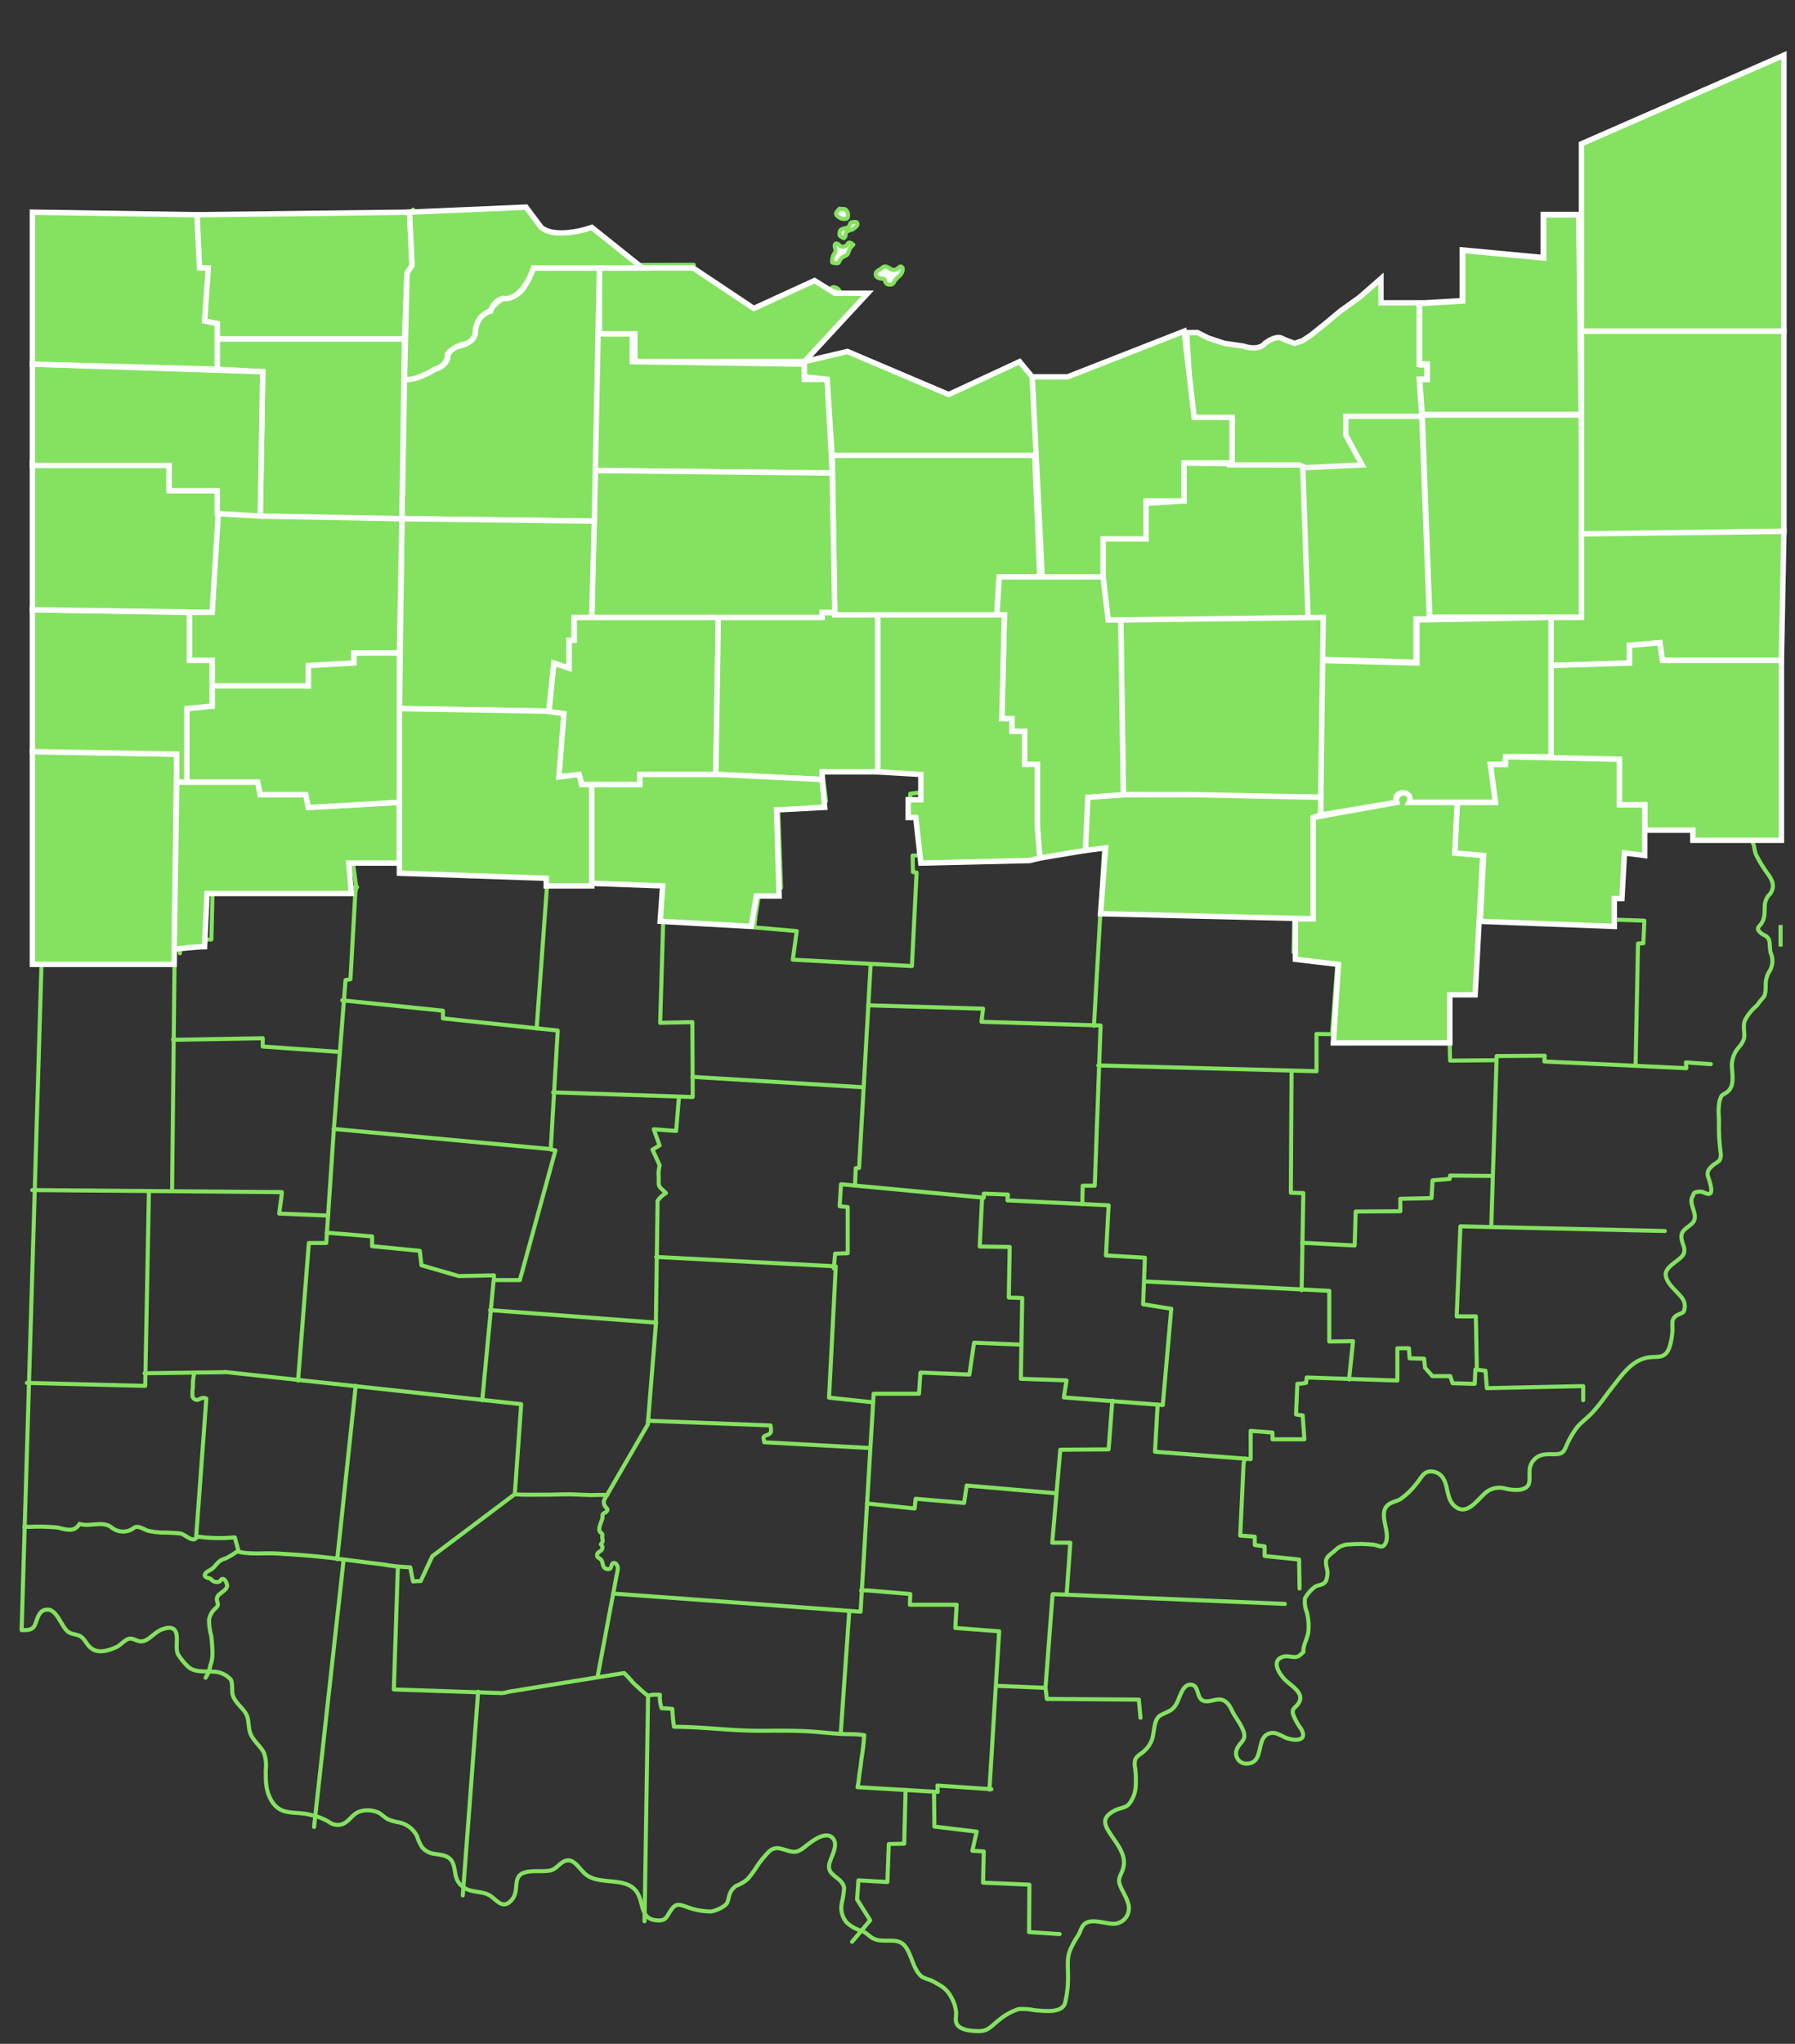 <svg width="145" height="165" viewBox="0 0 145 165" fill="none" xmlns="http://www.w3.org/2000/svg">
<rect x="0" y="0" width="145" height="165" fill="#333333" stroke="none"/>
<g clip-path="url(#clip0_1029_1872)">
<path d="M144.516 23.247C144.516 23.499 144.628 24.023 144.628 24.276L145.382 64.025C145.098 64.14 144.807 64.237 144.511 64.315C144.127 64.488 144.071 65.04 143.659 65.04C143.423 65.047 143.188 64.996 142.976 64.89C142.826 64.802 142.7 64.619 142.508 64.572C142.413 64.551 142.315 64.552 142.221 64.577C142.128 64.601 142.041 64.648 141.969 64.713C141.815 64.895 141.876 65.162 141.768 65.363C141.525 65.803 140.855 65.934 140.795 66.505C140.748 66.931 141.169 67.348 141.384 67.685C141.533 67.879 141.64 68.102 141.698 68.34C141.717 68.539 141.758 68.735 141.82 68.925C142.018 69.34 142.248 69.739 142.508 70.119C142.789 70.587 143.247 70.994 143.21 71.584C143.194 71.845 143.078 72.089 142.887 72.267C142.689 72.499 142.574 72.791 142.559 73.096C142.526 73.639 142.601 74.153 142.236 74.622C142.091 74.799 141.923 74.907 142.058 75.132C142.205 75.312 142.395 75.453 142.611 75.539C143.116 75.838 142.887 76.41 143.032 76.906C143.131 77.127 143.18 77.369 143.174 77.612C143.169 77.854 143.109 78.093 142.999 78.31C142.772 78.633 142.645 79.015 142.634 79.41C142.629 79.672 142.667 80.355 142.414 80.547C142.234 80.749 142.067 80.962 141.913 81.184C141.499 81.522 141.163 81.947 140.93 82.429C140.781 82.897 140.968 83.365 140.884 83.833C140.803 84.09 140.665 84.325 140.481 84.521C140.13 84.908 139.925 85.404 139.901 85.925C139.901 86.492 140.05 87.147 139.863 87.695C139.786 87.899 139.649 88.076 139.47 88.2C139.344 88.294 139.152 88.35 139.058 88.476C138.929 88.734 138.858 89.017 138.852 89.305C138.777 89.787 138.894 90.377 138.852 90.845C138.847 91.587 138.895 92.328 138.997 93.063C139.026 93.255 139.002 93.451 138.927 93.63C138.81 93.817 138.539 93.92 138.379 94.06C138.089 94.318 137.841 94.571 137.972 94.964C138.047 95.216 138.576 96.579 137.893 96.368C137.663 96.302 137.551 96.19 137.345 96.199C137.139 96.209 136.774 96.213 136.774 96.504C136.25 97.187 137.387 98.118 136.662 98.793C136.226 99.195 135.744 99.331 135.833 99.991C135.894 100.492 136.287 100.918 135.894 101.395C135.501 101.872 134.434 102.303 134.565 103.01C134.724 103.791 135.58 104.288 135.969 104.929C136.044 105.072 136.087 105.23 136.096 105.391C136.105 105.553 136.079 105.714 136.02 105.865C135.917 106.019 135.683 106.066 135.524 106.146C134.906 106.469 135.154 106.937 135.094 107.55C135.042 108.088 134.92 108.884 134.602 109.235C134.284 109.586 133.886 109.53 133.455 109.553C132.266 109.624 131.541 110.358 130.834 111.234C130.446 111.735 130.09 112.165 129.725 112.671C129.379 113.163 129.003 113.632 128.597 114.075C128.213 114.477 127.75 114.796 127.399 115.222C127.104 115.612 126.85 116.03 126.64 116.471C126.514 116.724 126.411 117.127 126.172 117.281C125.849 117.482 125.231 117.351 124.852 117.412C124.621 117.422 124.397 117.491 124.2 117.612C124.004 117.734 123.841 117.903 123.729 118.105C123.439 118.606 123.617 119.102 123.537 119.636C123.439 120.417 122.292 120.333 121.665 120.188C121.348 120.085 121.009 120.074 120.686 120.157C120.364 120.24 120.072 120.413 119.844 120.656C119.25 121.208 118.463 122.336 117.564 121.634C116.862 121.101 117.007 120.127 116.628 119.42C116.535 119.235 116.393 119.078 116.217 118.967C116.041 118.856 115.839 118.794 115.631 118.788C114.971 118.756 114.812 119.322 114.438 119.753C114.075 120.233 113.641 120.656 113.151 121.007C112.874 121.185 112.5 121.227 112.214 121.424C111.208 122.107 112.35 123.6 111.943 124.536C111.714 125.065 111.419 124.784 111.007 124.709C110.348 124.633 109.683 124.622 109.022 124.677C108.799 124.674 108.577 124.718 108.372 124.806C108.166 124.894 107.981 125.023 107.829 125.187C107.239 125.664 107.01 125.739 107.15 126.488C107.277 126.868 107.258 127.281 107.099 127.649C106.869 127.995 106.56 127.92 106.247 128.079C105.91 128.332 105.628 128.651 105.418 129.016C105.369 129.393 105.417 129.776 105.559 130.13C105.712 130.695 105.75 131.286 105.671 131.866C105.577 132.32 105.236 132.891 105.296 133.359C105.02 133.589 104.936 133.771 104.604 133.771C104.271 133.771 103.906 133.635 103.565 133.771C102.675 134.122 103.363 135.147 103.771 135.573C104.248 136.074 105.456 136.668 104.889 137.52C104.665 137.862 104.342 137.876 104.449 138.377C104.611 138.811 104.835 139.219 105.114 139.589C105.61 140.469 104.805 140.582 104.019 140.343C103.49 140.179 103.031 139.692 102.408 139.987C101.463 140.427 102.123 142.313 100.747 142.374C100.61 142.386 100.473 142.363 100.347 142.309C100.221 142.254 100.111 142.169 100.026 142.062C99.941 141.954 99.885 141.827 99.861 141.692C99.837 141.557 99.847 141.418 99.89 141.288C100.096 140.628 100.691 140.577 100.471 139.833C100.283 139.201 99.783 138.667 99.507 138.068C99.296 137.595 98.973 137.151 98.397 137.197C98.013 137.225 97.386 137.52 97.035 137.197C96.684 136.874 96.815 136.06 96.216 135.999C95.533 135.929 95.303 137.048 95.064 137.488C94.723 138.124 94.423 138.124 93.787 138.447C93.15 138.77 93.276 139.875 93.043 140.479C92.914 140.817 92.705 141.119 92.434 141.359C92.209 141.574 91.826 141.747 91.704 142.042C91.645 142.288 91.645 142.545 91.704 142.791C91.762 143.307 91.772 143.827 91.732 144.345C91.681 144.836 91.484 145.301 91.165 145.679C90.88 145.964 90.417 145.964 90.07 146.147C89.298 146.554 89.078 146.966 89.452 147.654C89.986 148.628 91.105 149.639 90.716 150.879C90.562 151.37 90.281 151.628 90.454 152.133C90.627 152.639 90.983 153.102 91.119 153.622C91.192 153.823 91.212 154.04 91.178 154.251C91.144 154.463 91.056 154.662 90.924 154.831C90.791 154.999 90.618 155.13 90.42 155.213C90.222 155.295 90.007 155.326 89.794 155.302C89.125 155.265 87.922 154.773 87.454 155.494C87.304 155.728 87.229 156.037 87.084 156.257C86.844 156.614 86.635 156.992 86.462 157.385C86.176 158.031 86.274 158.747 86.274 159.435C86.293 160.194 86.215 160.952 86.04 161.691C85.797 162.548 84.36 162.342 83.625 162.29C83.187 162.198 82.738 162.163 82.291 162.187C81.729 162.37 81.206 162.658 80.751 163.035C80.152 163.47 79.88 163.971 79.089 163.971C78.584 163.971 77.671 163.929 77.329 163.461C77.105 163.142 77.273 162.777 77.231 162.431C77.197 162.028 77.074 161.638 76.871 161.289C76.668 160.864 76.342 160.51 75.935 160.273C75.705 160.137 75.448 159.988 75.209 159.871C74.969 159.804 74.736 159.716 74.512 159.608C73.707 159.028 73.679 157.713 73.037 157.029C72.396 156.346 71.32 156.922 70.524 156.482C70.149 156.28 69.986 155.995 69.588 155.869C69.131 155.741 68.713 155.503 68.371 155.176C68.198 154.966 68.075 154.719 68.01 154.455C67.946 154.191 67.941 153.916 67.996 153.65C68.097 153.242 68.162 152.825 68.188 152.405C68.043 151.502 66.751 151.464 66.995 150.453C67.135 149.877 67.781 148.913 67.247 148.365C66.615 147.729 65.375 148.81 64.907 149.18C64.168 149.746 63.826 149.414 63.035 149.231C62.869 149.186 62.694 149.186 62.529 149.234C62.364 149.281 62.215 149.372 62.099 149.498C61.727 149.874 61.395 150.286 61.106 150.729C60.893 151.078 60.648 151.407 60.376 151.712C60.096 151.943 59.78 152.127 59.44 152.255C59.145 152.468 58.943 152.786 58.878 153.144C58.785 153.495 58.803 153.645 58.499 153.865C58.193 154.084 57.843 154.236 57.474 154.31C56.76 154.316 56.052 154.181 55.391 153.912C54.82 153.734 54.596 153.65 54.226 154.169C53.856 154.689 53.856 155.068 53.135 155.035C51.839 154.975 51.988 153.968 51.623 153.079C50.893 151.305 48.515 152.321 47.303 151.305C46.732 150.837 46.269 149.746 45.393 150.369C45.023 150.631 44.846 150.94 44.378 151.019C43.708 151.122 43.006 150.963 42.346 151.174C41.359 151.483 41.986 152.62 41.359 153.355C40.731 154.09 40.315 153.622 39.758 153.154C39.079 152.592 38.209 152.864 37.497 152.396C36.879 151.984 36.828 151.562 36.72 150.907C36.561 149.948 36.121 149.798 35.222 149.676C35.008 149.666 34.798 149.613 34.605 149.52C34.412 149.427 34.239 149.295 34.099 149.133C33.914 148.842 33.771 148.527 33.673 148.197C33.53 147.928 33.33 147.692 33.088 147.507C32.846 147.322 32.566 147.192 32.269 147.125C31.947 147.079 31.633 146.992 31.333 146.868C31.08 146.732 30.864 146.493 30.612 146.348C30.159 146.133 29.646 146.084 29.161 146.208C28.622 146.339 28.384 146.76 27.977 147.083C27.776 147.24 27.529 147.326 27.274 147.326C27.02 147.326 26.773 147.24 26.572 147.083C26.116 146.809 25.615 146.616 25.093 146.512C23.89 146.18 22.683 146.652 21.934 145.375C21.466 144.588 21.466 143.825 21.466 142.936C21.526 142.464 21.481 141.984 21.335 141.532C21.021 140.89 20.38 140.511 20.179 139.795C20.043 139.318 20.118 138.789 19.879 138.358C19.579 137.843 19.032 137.488 18.821 136.907C18.681 136.519 18.831 135.915 18.639 135.583C18.301 135.214 17.835 134.99 17.337 134.955C16.57 134.904 15.662 135.054 15.128 134.487C14.854 134.216 14.61 133.914 14.403 133.589C14.094 133.032 14.482 132.128 14.136 131.627C13.897 131.29 13.429 131.421 13.111 131.529C12.512 131.73 12.081 132.404 11.51 132.503C11.154 132.564 10.85 132.283 10.541 132.283C10.134 132.278 9.787 132.798 9.418 132.961C8.861 133.209 8.131 133.476 7.545 133.177C7.105 132.938 6.979 132.559 6.68 132.241C6.38 131.922 5.973 131.992 5.598 131.796C4.896 131.421 4.606 129.549 3.492 130.017C3.141 130.167 2.991 130.724 2.879 131.047C2.682 131.599 2.336 131.599 1.746 131.599L5.163 17.223M67.388 25.863C67.168 25.863 67.06 25.559 66.821 25.718C66.686 25.807 66.681 26.017 66.55 26.111C66.419 26.205 66.082 26.111 65.895 26.055C65.707 25.999 65.52 25.994 65.328 25.933C65.209 25.885 65.082 25.855 64.954 25.844C64.777 25.748 64.611 25.633 64.458 25.503C64.263 25.364 64.058 25.241 63.844 25.133C63.554 24.983 63.245 24.89 62.946 24.758C62.754 24.679 62.539 24.609 62.351 24.51" stroke="#84E260" stroke-width="0.328" stroke-linecap="round" stroke-linejoin="round"/>
<path d="M66.817 25.238C67.051 25.139 67.07 24.798 67.187 24.596C67.261 24.455 67.377 24.341 67.519 24.269C67.641 24.203 67.79 24.156 67.861 24.03C67.889 23.931 67.897 23.827 67.884 23.725C67.871 23.623 67.838 23.524 67.786 23.436C67.745 23.361 67.683 23.301 67.608 23.262C67.525 23.214 67.432 23.186 67.336 23.178H67.36H67.318C67.301 23.176 67.283 23.178 67.267 23.184C67.251 23.189 67.236 23.199 67.224 23.211C67.105 23.273 66.989 23.342 66.878 23.417C66.765 23.487 66.742 23.529 66.779 23.655C66.817 23.782 66.976 23.946 66.943 24.156C66.884 24.349 66.804 24.534 66.704 24.709C66.665 24.838 66.611 24.962 66.541 25.078C66.503 25.125 66.452 25.172 66.461 25.242C66.576 25.288 66.704 25.286 66.817 25.238Z" fill="#F6FDF3" stroke="#84E260" stroke-width="0.328" stroke-linecap="round" stroke-linejoin="round"/>
<path d="M68.244 24.339C68.089 24.339 67.897 24.549 67.981 24.694C68.066 24.839 68.351 24.835 68.506 24.76C68.581 24.722 68.772 24.638 68.763 24.53C68.741 24.454 68.693 24.388 68.627 24.343C68.569 24.311 68.503 24.294 68.436 24.294C68.369 24.293 68.303 24.308 68.244 24.339Z" fill="#F6FDF3" stroke="#84E260" stroke-width="0.328" stroke-linecap="round" stroke-linejoin="round"/>
<path d="M71.146 22.49C71.243 22.486 71.338 22.503 71.427 22.542C71.474 22.574 71.483 22.659 71.502 22.71C71.514 22.762 71.538 22.81 71.571 22.851C71.604 22.892 71.646 22.926 71.694 22.949C71.762 22.974 71.834 22.985 71.907 22.981C71.979 22.977 72.05 22.958 72.115 22.925C72.199 22.855 72.246 22.71 72.316 22.621C72.384 22.531 72.461 22.448 72.546 22.373C72.673 22.282 72.777 22.161 72.85 22.022C72.911 21.905 72.981 21.662 72.85 21.554C72.719 21.446 72.621 21.596 72.541 21.648C72.451 21.72 72.345 21.77 72.232 21.793C71.956 21.826 71.652 21.409 71.385 21.531C71.348 21.548 71.315 21.572 71.287 21.601C71.18 21.688 71.066 21.765 70.945 21.83C70.8 21.928 70.716 22.008 70.744 22.191C70.772 22.373 70.964 22.462 71.146 22.49Z" fill="#F6FDF3" stroke="#84E260" stroke-width="0.328" stroke-linecap="round" stroke-linejoin="round"/>
<path d="M67.346 21.222C67.458 21.222 67.622 21.297 67.73 21.222C67.773 21.175 67.805 21.119 67.823 21.058C67.862 20.974 67.916 20.898 67.983 20.833C68.165 20.665 68.427 20.679 68.521 20.426C68.553 20.313 68.592 20.202 68.638 20.094C68.717 19.965 68.817 19.849 68.933 19.752C68.885 19.737 68.845 19.706 68.82 19.663C68.764 19.619 68.695 19.593 68.624 19.588C68.597 19.587 68.569 19.594 68.545 19.606C68.52 19.618 68.499 19.636 68.483 19.658C68.455 19.696 68.446 19.747 68.409 19.785C68.35 19.841 68.277 19.882 68.198 19.902C68.127 19.927 68.05 19.929 67.978 19.908C67.906 19.887 67.842 19.844 67.795 19.785C67.72 19.719 67.613 19.621 67.505 19.672C67.397 19.724 67.421 19.897 67.449 20C67.482 20.067 67.498 20.141 67.494 20.216C67.49 20.291 67.466 20.363 67.425 20.426C67.305 20.592 67.234 20.788 67.22 20.992C67.208 21.054 67.208 21.118 67.22 21.18C67.243 21.217 67.294 21.212 67.346 21.222Z" fill="#F6FDF3" stroke="#84E260" stroke-width="0.328" stroke-linecap="round" stroke-linejoin="round"/>
<path d="M67.874 18.605C67.815 18.715 67.797 18.843 67.823 18.966C67.823 19.064 67.916 19.087 68.015 19.148C68.113 19.209 68.127 19.246 68.193 19.209C68.221 19.189 68.244 19.163 68.262 19.133C68.279 19.103 68.291 19.07 68.296 19.036C68.324 18.909 68.296 18.806 68.408 18.708C68.481 18.649 68.568 18.609 68.661 18.591C68.746 18.569 68.829 18.539 68.909 18.502C69.052 18.416 69.174 18.297 69.264 18.156C69.276 18.087 69.261 18.017 69.222 17.959C69.157 17.88 68.848 17.931 68.754 17.959C68.661 17.987 68.647 18.273 68.492 18.357C68.338 18.441 68.01 18.423 67.874 18.605Z" fill="#F6FDF3" stroke="#84E260" stroke-width="0.328" stroke-linecap="round" stroke-linejoin="round"/>
<path d="M67.912 17.622C68.026 17.662 68.147 17.68 68.267 17.674C68.417 17.674 68.492 17.58 68.506 17.43C68.516 17.332 68.502 17.233 68.466 17.142C68.429 17.05 68.371 16.969 68.295 16.906C68.164 16.831 67.977 16.906 67.827 16.84C67.743 16.929 67.537 17.116 67.537 17.252C67.537 17.388 67.781 17.57 67.912 17.622Z" fill="#F6FDF3" stroke="#84E260" stroke-width="0.328" stroke-linecap="round" stroke-linejoin="round"/>
<path d="M33.369 16.92L33.505 21.451L33.126 21.53L32.56 69.006" stroke="#84E260" stroke-width="0.328" stroke-linecap="round" stroke-linejoin="round"/>
<path d="M16.416 17.276C16.416 17.341 16.416 17.407 16.416 17.473L16.561 21.432L17.137 21.46L17.067 25.579L18.152 25.706L17.97 29.558" stroke="#84E260" stroke-width="0.328" stroke-linecap="round" stroke-linejoin="round"/>
<path d="M4.633 29.231L21.793 29.694L21.573 41.246" stroke="#84E260" stroke-width="0.328" stroke-linecap="round" stroke-linejoin="round"/>
<path d="M4.365 36.958L14.087 37.042L14.171 39.045L18.127 39.209L17.56 48.889L4.065 48.781" stroke="#84E260" stroke-width="0.328" stroke-linecap="round" stroke-linejoin="round"/>
<path d="M15.882 48.838C15.864 48.912 15.837 48.985 15.803 49.053L15.882 52.714L17.647 52.662L17.535 56.594L15.662 56.702L15.578 62.421" stroke="#84E260" stroke-width="0.328" stroke-linecap="round" stroke-linejoin="round"/>
<path d="M3.74 60.09L14.885 60.305L14.534 76.954" stroke="#84E260" stroke-width="0.328" stroke-linecap="round" stroke-linejoin="round"/>
<path d="M13.578 62.369L21.357 62.556V62.584L21.414 63.562L25.046 63.642L25.153 64.578L32.586 64.307" stroke="#84E260" stroke-width="0.328" stroke-linecap="round" stroke-linejoin="round"/>
<path d="M3.224 76.795L14.037 76.954" stroke="#84E260" stroke-width="0.328" stroke-linecap="round" stroke-linejoin="round"/>
<path d="M28.843 71.613L17.183 71.506L17.076 75.845L14.118 75.901L13.902 96.154" stroke="#84E260" stroke-width="0.328" stroke-linecap="round" stroke-linejoin="round"/>
<path d="M2.603 96.075L22.767 96.238C22.767 96.407 22.73 96.58 22.716 96.753L22.552 97.97L26.512 98.134" stroke="#84E260" stroke-width="0.328" stroke-linecap="round" stroke-linejoin="round"/>
<path d="M12.03 96.183L11.73 111.882L2.167 111.638" stroke="#84E260" stroke-width="0.328" stroke-linecap="round" stroke-linejoin="round"/>
<path d="M11.677 110.861L18.132 110.777V110.754L42.102 113.356L41.587 120.621L34.922 125.629L33.985 127.637H33.793L33.363 127.665L33.143 126.528C32.379 126.504 31.619 126.423 30.868 126.284C29.113 126.088 27.362 125.816 25.602 125.648C24.544 125.545 23.468 125.474 22.405 125.414C21.343 125.353 20.271 125.507 19.288 125.278L18.965 124.112C18.137 124.19 17.303 124.19 16.475 124.112C16.33 124.086 16.183 124.07 16.035 124.065C15.885 124.065 15.801 124.248 15.67 124.271C15.356 124.332 14.94 123.888 14.603 123.803C14.093 123.746 13.58 123.72 13.067 123.724C12.707 123.707 12.349 123.661 11.996 123.588C11.71 123.513 11.373 123.26 11.059 123.26C10.877 123.26 10.854 123.335 10.713 123.42C10.492 123.562 10.236 123.64 9.974 123.644C9.586 123.648 9.212 123.506 8.925 123.246C8.195 122.778 7.203 123.293 6.421 123.017C6.337 123.186 6.2 123.323 6.031 123.407C5.862 123.492 5.67 123.519 5.485 123.485C5.148 123.485 4.825 123.321 4.483 123.298C4.141 123.274 3.692 123.246 3.294 123.242C2.358 123.242 2.9 123.27 1.964 123.26" stroke="#84E260" stroke-width="0.328" stroke-linecap="round" stroke-linejoin="round"/>
<path d="M19.2 125.217C18.903 125.432 18.59 125.624 18.264 125.793C18.102 125.84 17.945 125.904 17.796 125.985C17.45 126.242 17.328 126.579 16.935 126.771C16.64 126.911 16.303 127.202 16.757 127.375C16.82 127.385 16.883 127.401 16.944 127.422C17.028 127.459 17.019 127.482 17.094 127.539C17.173 127.621 17.275 127.678 17.386 127.703C17.498 127.728 17.614 127.72 17.721 127.679C17.876 127.595 17.834 127.44 18.016 127.464C18.199 127.487 18.381 127.899 18.339 128.077C18.25 128.507 17.436 128.657 17.52 129.158C17.571 129.476 17.707 129.547 17.436 129.813C17.148 130.051 16.954 130.382 16.888 130.749C16.883 131.201 16.944 131.65 17.07 132.083C17.13 132.592 17.161 133.102 17.164 133.614C17.15 133.896 17.093 134.173 16.996 134.438C16.958 134.618 16.911 134.796 16.855 134.971C16.783 135.133 16.7 135.289 16.607 135.439" stroke="#84E260" stroke-width="0.328" stroke-linecap="round" stroke-linejoin="round"/>
<path d="M15.69 110.861C15.601 111.229 15.564 111.607 15.582 111.985C15.541 112.238 15.531 112.496 15.554 112.752C15.572 112.806 15.602 112.855 15.641 112.895C15.681 112.936 15.728 112.967 15.781 112.987C15.834 113.008 15.89 113.016 15.947 113.012C16.003 113.007 16.058 112.991 16.107 112.963C16.186 112.903 16.28 112.866 16.379 112.855C16.478 112.845 16.578 112.861 16.668 112.902L15.84 124.159" stroke="#84E260" stroke-width="0.328" stroke-linecap="round" stroke-linejoin="round"/>
<path d="M28.734 111.881L27.241 125.872" stroke="#84E260" stroke-width="0.328" stroke-linecap="round" stroke-linejoin="round"/>
<path d="M27.757 125.928L25.37 147.487" stroke="#84E260" stroke-width="0.328" stroke-linecap="round" stroke-linejoin="round"/>
<path d="M80.498 136.095L84.458 136.259L84.566 137.153L91.994 137.209L92.129 138.674" stroke="#84E260" stroke-width="0.328" stroke-linecap="round" stroke-linejoin="round"/>
<path d="M73.205 144.501C73.179 144.537 73.161 144.577 73.151 144.619C73.142 144.662 73.141 144.706 73.148 144.749L73.041 148.84L71.796 148.868L71.683 151.934L69.343 151.798L69.235 153.343L70.293 155.023L68.828 156.76" stroke="#84E260" stroke-width="0.328" stroke-linecap="round" stroke-linejoin="round"/>
<path d="M75.452 144.665L75.48 147.459L78.897 147.867L78.546 149.411L79.468 149.463L79.412 151.986L83.156 152.149L83.128 155.974L85.595 156.137" stroke="#84E260" stroke-width="0.328" stroke-linecap="round" stroke-linejoin="round"/>
<path d="M32.503 68.993H32.433L28.454 69.213L28.782 71.633C28.764 71.766 28.739 71.899 28.707 72.03L28.309 79.051L27.912 79.122L26.966 91.202L26.353 100.348H24.949L24.078 111.451" stroke="#84E260" stroke-width="0.328" stroke-linecap="round" stroke-linejoin="round"/>
<path d="M13.977 83.942H14.117L21.222 83.816V84.485L27.424 84.921" stroke="#84E260" stroke-width="0.328" stroke-linecap="round" stroke-linejoin="round"/>
<path d="M27.647 80.755L35.782 81.593V82.215L45.055 83.194L44.488 92.766L26.94 91.137" stroke="#84E260" stroke-width="0.328" stroke-linecap="round" stroke-linejoin="round"/>
<path d="M44.489 92.793L44.868 92.873L41.994 103.339H39.902V102.96L37.056 103.016L34.047 102.145L33.911 100.98L30.059 100.601V99.814L26.398 99.515" stroke="#84E260" stroke-width="0.328" stroke-linecap="round" stroke-linejoin="round"/>
<path d="M39.879 103.339L38.957 113.047" stroke="#84E260" stroke-width="0.328" stroke-linecap="round" stroke-linejoin="round"/>
<path d="M54.848 88.562L54.618 91.301L52.812 91.165L53.28 92.466L52.709 92.808L53.289 94.081C53.205 94.394 53.178 94.719 53.209 95.041C53.209 95.214 53.209 95.387 53.209 95.56C53.209 95.864 53.593 96.084 53.795 96.318C53.524 96.472 53.292 96.685 53.116 96.941C53.116 97.025 53.116 97.114 53.116 97.198L52.98 106.948L52.33 114.999L48.805 121.084C48.779 121.167 48.77 121.254 48.78 121.34C48.79 121.426 48.817 121.51 48.861 121.585C48.959 121.725 49.151 121.809 49.03 121.982C48.908 122.156 48.782 122.114 48.702 122.231C48.623 122.348 48.702 122.479 48.655 122.614C48.608 122.75 48.496 123.003 48.449 123.209C48.396 123.351 48.396 123.507 48.449 123.649C48.496 123.728 48.613 123.761 48.646 123.836C48.679 123.911 48.646 124.051 48.646 124.131C48.667 124.22 48.681 124.311 48.688 124.402C48.688 124.533 48.571 124.571 48.538 124.679C48.596 124.719 48.638 124.779 48.656 124.848C48.674 124.916 48.667 124.989 48.636 125.053C48.557 125.259 48.285 125.268 48.239 125.484C48.192 125.699 48.314 125.732 48.463 125.835C48.716 126.008 48.627 126.2 48.754 126.462C48.803 126.551 48.884 126.619 48.981 126.652C49.078 126.685 49.184 126.68 49.278 126.64C49.418 126.551 49.362 126.204 49.577 126.172C49.793 126.139 49.924 126.476 49.905 126.64C49.891 126.798 49.865 126.954 49.825 127.108L48.281 135.322" stroke="#84E260" stroke-width="0.328" stroke-linecap="round" stroke-linejoin="round"/>
<path d="M41.645 120.629C42.23 120.695 42.843 120.657 43.432 120.667C44.102 120.667 44.762 120.667 45.431 120.639C46.203 120.611 46.98 120.681 47.772 120.695C48.197 120.695 48.633 120.667 49.054 120.695" stroke="#84E260" stroke-width="0.328" stroke-linecap="round" stroke-linejoin="round"/>
<path d="M49.53 128.647L69.517 130.112L70.575 112.513H74.24L74.347 110.861C74.347 110.861 74.347 110.805 74.375 110.805L78.307 110.968L78.686 108.394L82.431 108.548" stroke="#84E260" stroke-width="0.328" stroke-linecap="round" stroke-linejoin="round"/>
<path d="M53.003 101.472L67.513 102.23V102.258L66.97 112.832L70.551 113.211" stroke="#84E260" stroke-width="0.328" stroke-linecap="round" stroke-linejoin="round"/>
<path d="M52.334 114.694L62.238 115.073C62.309 115.542 62.379 115.724 61.873 115.883C61.536 115.991 61.728 116.155 61.733 116.431L70.303 116.899" stroke="#84E260" stroke-width="0.328" stroke-linecap="round" stroke-linejoin="round"/>
<path d="M68.604 130.075L67.916 139.928" stroke="#84E260" stroke-width="0.328" stroke-linecap="round" stroke-linejoin="round"/>
<path d="M69.559 128.395H70.116L73.533 128.685L73.501 129.551H77.278L77.17 131.423L80.713 131.695L79.927 144.468C79.965 144.468 80.049 144.44 80.086 144.44L75.724 144.145L75.747 144.66L69.269 144.276C69.367 143.907 69.382 143.481 69.442 143.092C69.503 142.704 69.559 142.348 69.592 141.973C69.698 141.346 69.771 140.713 69.812 140.078C69.429 140.023 69.043 139.997 68.656 139.998C67.72 139.998 66.784 139.881 65.848 139.806C64.364 139.689 62.833 139.722 61.345 139.727C59.042 139.727 56.748 139.404 54.446 139.399C54.374 138.923 54.329 138.443 54.31 137.962C54.023 137.925 53.733 137.906 53.444 137.906C53.327 137.557 53.28 137.187 53.308 136.82C53.041 136.82 52.592 136.755 52.372 136.932C52.152 136.745 51.904 136.558 51.698 136.357L51.146 135.851C50.919 135.574 50.676 135.31 50.42 135.06L41.059 136.577C40.892 136.634 40.719 136.67 40.544 136.684L31.814 136.389L32.137 126.56" stroke="#84E260" stroke-width="0.328" stroke-linecap="round" stroke-linejoin="round"/>
<path d="M103.793 129.48H103.765L85.043 128.694C85.043 128.764 85.019 128.76 85.019 128.83L84.448 136.342" stroke="#84E260" stroke-width="0.328" stroke-linecap="round" stroke-linejoin="round"/>
<path d="M70.088 121.402C70.088 121.369 70.065 121.374 70.032 121.374L73.884 121.781L73.964 120.994L77.882 121.331L78.088 119.927L85.324 120.55" stroke="#84E260" stroke-width="0.328" stroke-linecap="round" stroke-linejoin="round"/>
<path d="M67.355 102.399L67.462 101.205L68.478 101.173V97.447L67.827 97.376L67.935 95.603L79.468 96.689V96.361L81.42 96.436L81.382 96.904L89.555 97.302L89.34 101.35L92.485 101.533L92.34 105.292L94.615 105.657L93.931 113.427L85.937 112.813L86.157 111.437L82.464 111.311L82.576 104.786L81.49 104.749L81.565 100.667L79.14 100.63L79.337 96.674" stroke="#84E260" stroke-width="0.328" stroke-linecap="round" stroke-linejoin="round"/>
<path d="M89.854 113.075L89.554 117.007L85.651 117.035L85 124.543H86.46L86.165 128.723" stroke="#84E260" stroke-width="0.328" stroke-linecap="round" stroke-linejoin="round"/>
<path d="M93.515 113.402L93.3 117.198L101.028 117.793V115.513L102.792 115.649V116.192H105.367L105.231 114.268L104.693 114.189L104.8 111.717C105.036 111.712 105.271 111.685 105.502 111.638C105.502 111.493 105.558 111.347 105.558 111.202L112.879 111.45V108.843H113.815L113.867 109.658L115.037 109.686L115.116 110.416L115.711 111.095H117.148L117.34 111.666L119.128 111.717L119.184 110.552L119.998 110.659L120.106 112.064L127.862 111.9H127.89V113.037" stroke="#84E260" stroke-width="0.328" stroke-linecap="round" stroke-linejoin="round"/>
<path d="M100.582 117.746C100.521 117.879 100.478 118.019 100.456 118.163L100.185 123.967L101.359 124.056V124.725L102.155 124.838V125.615L104.94 125.9L104.978 128.241" stroke="#84E260" stroke-width="0.328" stroke-linecap="round" stroke-linejoin="round"/>
<path d="M92.495 103.423V103.451L107.38 104.21V108.301L109.299 108.273L108.976 111.362" stroke="#84E260" stroke-width="0.328" stroke-linecap="round" stroke-linejoin="round"/>
<path d="M134.484 99.379L117.97 99L117.671 106.269H119.22L119.3 110.58" stroke="#84E260" stroke-width="0.328" stroke-linecap="round" stroke-linejoin="round"/>
<path d="M32.56 68.983L32.691 69.906L44.271 70.369L43.349 83.03" stroke="#84E260" stroke-width="0.328" stroke-linecap="round" stroke-linejoin="round"/>
<path d="M44.27 70.748L53.679 70.827L53.328 82.571L55.93 82.515L55.958 88.562L44.678 88.183" stroke="#84E260" stroke-width="0.328" stroke-linecap="round" stroke-linejoin="round"/>
<path d="M53.599 73.65L61.004 74.193L60.919 74.867L64.364 75.166L64.041 77.474L73.665 77.989L74.044 70.448L73.749 70.397L73.721 69.067L82.858 68.903C82.952 68.893 83.044 68.866 83.129 68.824L89.214 67.953L88.371 82.814" stroke="#84E260" stroke-width="0.328" stroke-linecap="round" stroke-linejoin="round"/>
<path d="M70.332 77.853L69.396 94.282H69.368L69.124 94.31L69.068 95.715" stroke="#84E260" stroke-width="0.328" stroke-linecap="round" stroke-linejoin="round"/>
<path d="M55.93 86.934L69.733 87.776" stroke="#84E260" stroke-width="0.328" stroke-linecap="round" stroke-linejoin="round"/>
<path d="M70.14 81.158L79.412 81.43L79.281 82.487L88.904 82.787V82.843L88.436 95.72H87.458L87.43 97.208" stroke="#84E260" stroke-width="0.328" stroke-linecap="round" stroke-linejoin="round"/>
<path d="M88.717 86.011H88.75L106.349 86.48V83.47L117.086 83.634" stroke="#84E260" stroke-width="0.328" stroke-linecap="round" stroke-linejoin="round"/>
<path d="M56.042 21.376L43.404 21.413C43.283 21.713 43.058 21.952 42.936 22.237C42.856 22.459 42.789 22.686 42.735 22.916C42.557 23.44 42.056 23.548 41.551 23.674C40.839 23.857 40.474 23.941 40.077 24.578C39.838 24.966 39.566 24.924 39.229 25.186C38.789 25.532 38.761 26.164 38.621 26.656C38.471 27.217 38.153 27.32 37.6 27.522C36.987 27.76 36.636 27.845 36.449 28.458C36.37 28.686 36.239 28.892 36.067 29.061C35.895 29.229 35.686 29.356 35.457 29.431C34.656 29.801 33.959 30.227 33.074 30.232" stroke="#84E260" stroke-width="0.328" stroke-linecap="round" stroke-linejoin="round"/>
<path d="M48.483 21.451L48.122 49.469" stroke="#84E260" stroke-width="0.328" stroke-linecap="round" stroke-linejoin="round"/>
<path d="M17.969 41.152L48.122 41.704" stroke="#84E260" stroke-width="0.328" stroke-linecap="round" stroke-linejoin="round"/>
<path d="M18.039 27.016C22.982 27.016 28.093 27.09 33.017 27.09" stroke="#84E260" stroke-width="0.328" stroke-linecap="round" stroke-linejoin="round"/>
<path d="M17.59 54.66L25.29 54.908L25.271 53.176L29.086 52.811L29.067 52.306L32.736 52.343" stroke="#84E260" stroke-width="0.328" stroke-linecap="round" stroke-linejoin="round"/>
<path d="M32.648 56.72L45.679 57.01L45.572 62.252L47.074 62.088L47.219 62.809L51.811 62.72L51.825 61.981L66.424 62.121V61.634L74.344 61.906L74.423 63.965L73.529 64.078L73.501 65.43L74.1 65.487L74.372 69.039" stroke="#84E260" stroke-width="0.328" stroke-linecap="round" stroke-linejoin="round"/>
<path d="M66.423 62.206L66.722 64.672L62.842 64.78L63.09 71.67H62.819L61.382 71.778L60.975 74.244" stroke="#84E260" stroke-width="0.328" stroke-linecap="round" stroke-linejoin="round"/>
<path d="M47.958 62.866L48.028 70.748" stroke="#84E260" stroke-width="0.328" stroke-linecap="round" stroke-linejoin="round"/>
<path d="M44.752 56.944L45.047 53.096L46.297 53.391L46.161 51.14L46.704 51.088V49.38L66.77 49.431L66.686 49.136L81.247 49.16L80.854 57.501C81.129 57.478 81.406 57.525 81.659 57.637C82.043 57.889 81.795 57.992 81.912 58.297C82.029 58.601 82.501 58.498 82.642 58.788C82.697 59.109 82.714 59.436 82.693 59.762C82.71 60.205 82.765 60.647 82.857 61.081L83.887 61.161C83.924 63.169 83.747 65.196 83.887 67.204C83.959 67.704 84.006 68.207 84.027 68.711" stroke="#84E260" stroke-width="0.328" stroke-linecap="round" stroke-linejoin="round"/>
<path d="M71.081 49.216L71.114 61.797" stroke="#84E260" stroke-width="0.328" stroke-linecap="round" stroke-linejoin="round"/>
<path d="M58.157 49.469C58.157 49.53 58.157 49.591 58.157 49.652L58.209 62.032" stroke="#84E260" stroke-width="0.328" stroke-linecap="round" stroke-linejoin="round"/>
<path d="M48.393 26.731L51.267 26.801C51.267 27.348 51.14 27.887 51.14 28.434C51.154 28.57 51.154 28.706 51.14 28.842C52.722 28.893 54.314 28.893 55.896 28.94C56.748 28.963 57.59 29.005 58.442 29.005C58.952 29.005 59.378 28.959 59.879 28.968" stroke="#84E260" stroke-width="0.328" stroke-linecap="round" stroke-linejoin="round"/>
<path d="M65.286 30.101L67.102 30.153L67.589 49.137" stroke="#84E260" stroke-width="0.328" stroke-linecap="round" stroke-linejoin="round"/>
<path d="M48.256 37.609L67.32 37.834" stroke="#84E260" stroke-width="0.328" stroke-linecap="round" stroke-linejoin="round"/>
<path d="M83.427 30.354H83.399L83.942 46.137" stroke="#84E260" stroke-width="0.328" stroke-linecap="round" stroke-linejoin="round"/>
<path d="M67.182 36.228L83.536 36.471" stroke="#84E260" stroke-width="0.328" stroke-linecap="round" stroke-linejoin="round"/>
<path d="M80.662 49.137V46.15H89.218C89.218 46.342 89.26 46.534 89.298 46.721L89.541 49.53H106.392C106.392 49.53 106.57 49.417 106.551 49.417L106.607 65.093" stroke="#84E260" stroke-width="0.328" stroke-linecap="round" stroke-linejoin="round"/>
<path d="M90.529 49.577L90.712 63.764" stroke="#84E260" stroke-width="0.328" stroke-linecap="round" stroke-linejoin="round"/>
<path d="M87.636 68.126L87.762 63.768L106.639 63.731" stroke="#84E260" stroke-width="0.328" stroke-linecap="round" stroke-linejoin="round"/>
<path d="M89.012 73.224L106.077 73.622L105.932 65.379L112.658 64.111C112.621 63.989 112.541 63.933 112.63 63.807C112.778 63.651 112.974 63.55 113.187 63.521C113.59 63.489 113.585 63.957 113.655 64.214L120.531 64.266L120.232 61.106C120.372 61.106 120.513 61.106 120.653 61.106H121.369V60.713L130.656 60.778L130.548 64.359H132.556L132.448 68.478L131.044 68.319L130.688 72.003H130.22L130.085 74.278" stroke="#84E260" stroke-width="0.328" stroke-linecap="round" stroke-linejoin="round"/>
<path d="M119.357 73.893L132.833 74.324L132.749 76.145L132.318 76.168L132.126 85.852" stroke="#84E260" stroke-width="0.328" stroke-linecap="round" stroke-linejoin="round"/>
<path d="M138.201 85.904H138.149L136.193 85.768L136.221 86.236L124.753 85.693L124.781 85.225L120.901 85.253L120.466 99" stroke="#84E260" stroke-width="0.328" stroke-linecap="round" stroke-linejoin="round"/>
<path d="M104.332 86.447L104.275 96.29L105.282 96.318L105.146 104.154" stroke="#84E260" stroke-width="0.328" stroke-linecap="round" stroke-linejoin="round"/>
<path d="M105.175 100.329L109.43 100.545L109.514 97.806L113.118 97.783V96.777L115.641 96.725L115.72 95.288L117.106 95.176L117.134 94.904L120.574 94.933" stroke="#84E260" stroke-width="0.328" stroke-linecap="round" stroke-linejoin="round"/>
<path d="M104.603 73.593C104.603 73.71 104.575 73.832 104.551 73.944L104.495 76.874L108.076 77.09L107.608 83.409" stroke="#84E260" stroke-width="0.328" stroke-linecap="round" stroke-linejoin="round"/>
<path d="M117.534 64.293L117.394 68.234L119.631 68.449L119.018 79.622L116.996 79.659L117.137 85.623L120.792 85.59" stroke="#84E260" stroke-width="0.328" stroke-linecap="round" stroke-linejoin="round"/>
<path d="M132.518 66.329L136.449 66.53L136.421 67.059L139.23 67.115" stroke="#84E260" stroke-width="0.328" stroke-linecap="round" stroke-linejoin="round"/>
<path d="M95.7 26.909V27.597L96.027 33.345L99.304 33.672L99.084 37.141H98.868L95.433 37.033L95.723 40.108L92.54 40.249L92.325 43.057L89.105 43.02L89.179 46.165" stroke="#84E260" stroke-width="0.328" stroke-linecap="round" stroke-linejoin="round"/>
<path d="M99.119 37.159L109.534 36.995L108.377 34.608C108.347 34.173 108.365 33.737 108.429 33.307L127.447 33.382" stroke="#84E260" stroke-width="0.328" stroke-linecap="round" stroke-linejoin="round"/>
<path d="M125.077 49.516L124.997 60.796" stroke="#84E260" stroke-width="0.328" stroke-linecap="round" stroke-linejoin="round"/>
<path d="M125.007 53.228H125.096L131.26 53.032L131.115 51.627L133.863 51.426L133.919 52.831L143.589 52.957" stroke="#84E260" stroke-width="0.328" stroke-linecap="round" stroke-linejoin="round"/>
<path d="M127.628 42.762L143.355 42.439" stroke="#84E260" stroke-width="0.328" stroke-linecap="round" stroke-linejoin="round"/>
<path d="M104.997 37.066C104.997 37.267 105.081 37.604 105.067 37.801L105.418 49.502" stroke="#84E260" stroke-width="0.328" stroke-linecap="round" stroke-linejoin="round"/>
<path d="M127.404 26.296L143.099 26.366" stroke="#84E260" stroke-width="0.328" stroke-linecap="round" stroke-linejoin="round"/>
<path d="M39.589 105.764L53.004 106.775" stroke="#84E260" stroke-width="0.328" stroke-linecap="round" stroke-linejoin="round"/>
<path d="M38.624 136.572L37.384 153.015" stroke="#84E260" stroke-width="0.328" stroke-linecap="round" stroke-linejoin="round"/>
<path d="M52.352 136.857L52.066 155.103" stroke="#84E260" stroke-width="0.328" stroke-linecap="round" stroke-linejoin="round"/>
<path d="M143.669 75.545H196.508V90.829" stroke="#84E260" stroke-width="1.747"/>
</g>
<path d="M95.443 37.371L105.666 37.533L106.102 49.964L89.513 50.048L89.105 46.572V43.421H92.376L92.58 40.643L95.647 40.438L95.443 37.371Z" fill="#84E260"/>
<path d="M95.443 37.371L105.666 37.533L106.102 49.964L89.513 50.048L89.105 46.572V43.421H92.376L92.58 40.643L95.647 40.438L95.443 37.371Z" stroke="#84E260" stroke-width="0.437"/>
<path d="M95.443 37.371L105.666 37.533L106.102 49.964L89.513 50.048L89.105 46.572V43.421H92.376L92.58 40.643L95.647 40.438L95.443 37.371Z" stroke="#F8F8F8" stroke-width="0.437"/>
<path d="M115.48 49.964L115.043 33.389H111.772H108.501V35.134L109.591 37.315L105.229 37.533L105.666 49.964H106.756V53.236L114.389 53.454V49.964H115.48Z" fill="#84E260" stroke="#F8F8F8" stroke-width="0.437"/>
<path d="M96.289 33.826L95.853 26.847H96.071H96.725L97.597 27.284L98.251 27.502L98.906 27.72L100.432 27.938C101.479 28.287 102.032 27.938 102.177 27.72C102.875 27.196 103.34 27.211 103.486 27.284C103.835 27.458 104.358 27.647 104.576 27.72L105.23 27.502L105.885 27.066L106.975 26.193L108.284 25.103L109.81 24.012L111.555 22.486V24.448H114.826V29.464H115.481V30.555L114.826 30.773V33.608H108.72V35.135L110.028 37.534L105.448 37.752L104.955 37.534H99.342L99.56 34.044L96.289 33.826Z" fill="#84E260" stroke="#F8F8F8" stroke-width="0.437"/>
<path d="M2.619 77.854H14.069L14.273 60.884L2.619 60.679V77.854Z" fill="#84E260" stroke="white" stroke-width="0.437"/>
<path d="M127.748 33.487L127.544 17.335H124.682V20.811L118.139 20.197V24.286L114.663 24.491V29.398H115.276V30.625H114.663L114.868 33.487H121.308H127.748Z" fill="#84E260" stroke="white" stroke-width="0.472"/>
<path d="M127.748 33.486H114.867L115.481 49.843H127.953L127.748 33.486Z" fill="#84E260" stroke="white" stroke-width="0.472"/>
<path d="M127.749 26.739V11.61L144.106 4.453V26.739H127.749Z" fill="#84E260" stroke="white" stroke-width="0.437"/>
<path d="M127.749 43.148V26.74H144.106V42.892L127.749 43.148Z" fill="#84E260" stroke="white" stroke-width="0.437"/>
<path d="M143.901 53.32L144.105 42.892L127.748 43.097V49.844H125.295V53.728L131.633 53.524V52.093L134.087 51.888L134.291 53.32H143.901Z" fill="#84E260" stroke="white" stroke-width="0.437"/>
<path d="M16.523 76.423C15.773 76.423 14.233 76.628 14.069 76.628L14.274 63.133H20.817L21.021 64.156H24.701L24.906 65.178L32.266 64.769V69.676H28.177L28.381 72.13H16.727L16.523 76.423Z" fill="#84E260" stroke="white" stroke-width="0.437"/>
<path d="M51.077 29.193L64.98 29.398V30.625H66.82L67.229 38.19L48.01 37.985V26.944H51.077V29.193Z" fill="#84E260" stroke="white" stroke-width="0.437"/>
<path d="M57.824 62.52L58.029 49.843H46.375V51.684H45.966V53.933L44.739 53.524L44.33 57.613H45.352L45.148 62.724L46.784 62.52L46.988 63.338H51.691V62.52H57.824Z" fill="#84E260" stroke="white" stroke-width="0.437"/>
<path d="M70.909 62.315V49.639L66.41 49.434V49.843H58.028L57.823 62.519L66.41 62.928V62.315H70.909Z" fill="#84E260" stroke="white" stroke-width="0.437"/>
<path d="M83.79 36.962L83.381 30.42L82.359 29.193L76.634 31.851L68.455 28.375L64.98 29.193V30.42L66.82 30.624L67.228 36.962H83.79Z" fill="#84E260" stroke="white" stroke-width="0.437"/>
<path d="M84.2 46.777H89.107V43.506H92.582V40.439H95.649V37.372H99.534V33.692H96.467L95.649 26.74L86.244 30.42H83.382L84.2 46.777Z" fill="#84E260" stroke="white" stroke-width="0.437"/>
<path d="M83.995 46.573L83.586 36.758H67.23L67.434 49.639H80.519L80.724 46.573H83.995Z" fill="#84E260" stroke="white" stroke-width="0.437"/>
<path d="M119.16 80.308L119.774 69.062L117.524 68.858L117.729 64.769H113.844C114.171 64.278 113.708 64.019 113.435 63.951C112.781 64.115 112.754 64.564 112.822 64.769L106.075 65.996V74.174H104.644V77.445L108.119 77.854L107.71 84.192H117.116V80.308H119.16Z" fill="#84E260" stroke="white" stroke-width="0.437"/>
<path d="M143.901 67.836V53.319H134.291L134.087 51.888L131.633 52.093V53.524L125.295 53.728V61.293H130.815V64.974H132.86V67.018H136.745V67.836H143.901Z" fill="#84E260" stroke="white" stroke-width="0.437"/>
<path d="M130.814 64.974V61.293L121.614 61.089V61.702H120.387L120.796 64.769H117.729L117.524 68.858L119.85 69.063L119.569 74.379L130.405 74.787V72.538H131.019L131.223 68.858L132.859 69.063V64.974H130.814Z" fill="#84E260" stroke="white" stroke-width="0.437"/>
<path d="M125.295 49.843V61.089H121.615L121.538 61.702H120.388L120.797 64.769H113.846C114.254 63.746 112.414 63.746 112.823 64.769L106.689 65.791V65.587V53.319L114.459 53.523V50.048L125.295 49.843Z" fill="#84E260" stroke="white" stroke-width="0.437"/>
<path d="M90.741 64.155L90.536 50.048L106.893 49.843L106.688 64.36L90.741 64.155Z" fill="#84E260" stroke="white" stroke-width="0.437"/>
<path d="M106.689 65.792V64.361L96.466 64.156H90.742L87.777 64.361L87.675 68.654L89.311 68.45L88.902 73.766L106.076 74.174V65.996L106.689 65.792Z" fill="#84E260" stroke="white" stroke-width="0.437"/>
<path d="M90.537 50.048L90.742 63.951V64.156L87.879 64.36L87.675 68.654L83.994 69.267V69.063L83.79 66.814V61.702H82.768V59.044H81.745V58.022H80.927L81.132 49.639H80.519L80.723 46.572H89.106L89.515 50.048H90.537Z" fill="#84E260" stroke="white" stroke-width="0.437"/>
<path d="M80.928 58.022L81.132 49.639H70.909V62.315L74.385 62.52V64.564H73.363V65.996H73.976L74.385 69.676L83.177 69.471L83.995 69.267L83.79 66.609V61.702H82.768V59.044H81.746V58.022H80.928Z" fill="#84E260" stroke="white" stroke-width="0.437"/>
<path d="M66.616 65.177L66.411 62.928L58.029 62.52H51.69V63.337H47.806V71.311L53.531 71.516L53.326 74.378L60.687 74.787L61.096 72.334H62.936L62.731 65.382L66.616 65.177Z" fill="#84E260" stroke="white" stroke-width="0.437"/>
<path d="M67.434 49.435L67.229 38.189L48.01 37.985L47.806 49.843H66.411V49.435H67.434Z" fill="#84E260" stroke="white" stroke-width="0.437"/>
<path d="M48.419 21.628V26.944H51.281V29.193H64.98L70.092 23.672H67.434L65.798 22.65L60.891 24.899L55.984 21.628H48.419Z" fill="#84E260" stroke="white" stroke-width="0.437"/>
<path d="M48.419 21.628L48.01 42.074L32.471 41.869L32.675 30.624C33.657 30.624 34.72 30.079 35.129 29.806C35.783 29.643 36.083 29.193 36.151 28.988C36.151 28.334 36.696 28.034 36.969 27.966C37.95 27.802 38.332 27.216 38.4 26.944C38.4 25.635 39.218 25.172 39.627 25.104C39.79 24.613 40.376 24.218 40.649 24.081C41.794 24.081 42.353 23.264 42.489 22.855L43.103 21.628H48.419Z" fill="#84E260" stroke="white" stroke-width="0.437"/>
<path d="M47.804 49.844L48.009 42.074L32.47 41.87L32.266 57.204L44.329 57.409L44.738 53.524L45.964 53.933V51.684H46.373V49.844H47.804Z" fill="#84E260" stroke="white" stroke-width="0.437"/>
<path d="M47.804 71.516H44.124V70.903L32.266 70.494V57.204L44.124 57.409L45.555 57.613L45.147 62.725L46.782 62.52L46.987 63.338H47.804V71.516Z" fill="#84E260" stroke="white" stroke-width="0.437"/>
<path d="M32.266 64.769V52.706H28.586V53.319L24.906 53.524V55.364L17.136 55.159V56.999L15.092 57.204V63.133H20.817L21.021 64.156H24.701L24.906 65.178H25.11L32.266 64.769Z" fill="#84E260" stroke="white" stroke-width="0.437"/>
<path d="M32.266 52.706L32.47 41.87L17.545 41.461L17.136 49.435H15.296V53.319H17.136V55.364H24.905V53.728L28.586 53.524V52.706H32.266Z" fill="#84E260" stroke="white" stroke-width="0.437"/>
<path d="M32.47 41.869L32.675 27.353H17.545V29.806L21.225 30.011L21.021 41.665L32.47 41.869Z" fill="#84E260" stroke="white" stroke-width="0.437"/>
<path d="M33.287 21.628L33.083 17.13L15.908 17.334L16.113 21.73H16.726L16.522 25.921L17.544 26.126V27.353H32.674L32.878 22.037L33.287 21.628Z" fill="#84E260" stroke="white" stroke-width="0.437"/>
<path d="M35.128 29.806C33.82 30.624 32.947 30.692 32.675 30.624L32.879 22.037L33.288 21.424L33.084 17.13L42.489 16.721L43.716 18.357C44.697 19.175 46.851 18.698 47.805 18.357L51.894 21.628H43.102C42.284 23.918 41.126 24.218 40.649 24.082C39.994 24.245 39.695 24.831 39.626 25.104C38.645 25.431 38.4 26.331 38.4 26.739C38.4 27.394 37.854 27.694 37.582 27.762C36.764 27.925 36.287 28.375 36.151 28.58C36.151 29.398 35.469 29.738 35.128 29.806Z" fill="#84E260" stroke="white" stroke-width="0.437"/>
<path d="M15.091 63.133H14.273V60.884L2.619 60.68V49.23L15.296 49.435V53.319H17.136V57L15.091 57.204V63.133Z" fill="#84E260" stroke="white" stroke-width="0.437"/>
<path d="M2.619 37.371V49.23L17.136 49.434L17.749 39.62L13.66 39.416V37.371H13.456H2.619Z" fill="#84E260" stroke="white" stroke-width="0.437"/>
<path d="M2.619 29.397V37.575H13.66V39.62H17.545V41.46L21.02 41.664L21.225 30.01L2.619 29.397Z" fill="#84E260" stroke="white" stroke-width="0.437"/>
<path d="M2.619 17.13V29.397L17.545 29.806V26.126L16.522 25.921L16.829 21.628H16.113L15.909 17.334L2.619 17.13Z" fill="#84E260" stroke="white" stroke-width="0.437"/>
<defs>
<clipPath id="clip0_1029_1872">
<rect width="144.001" height="164.432" fill="white"/>
</clipPath>
</defs>
</svg>
